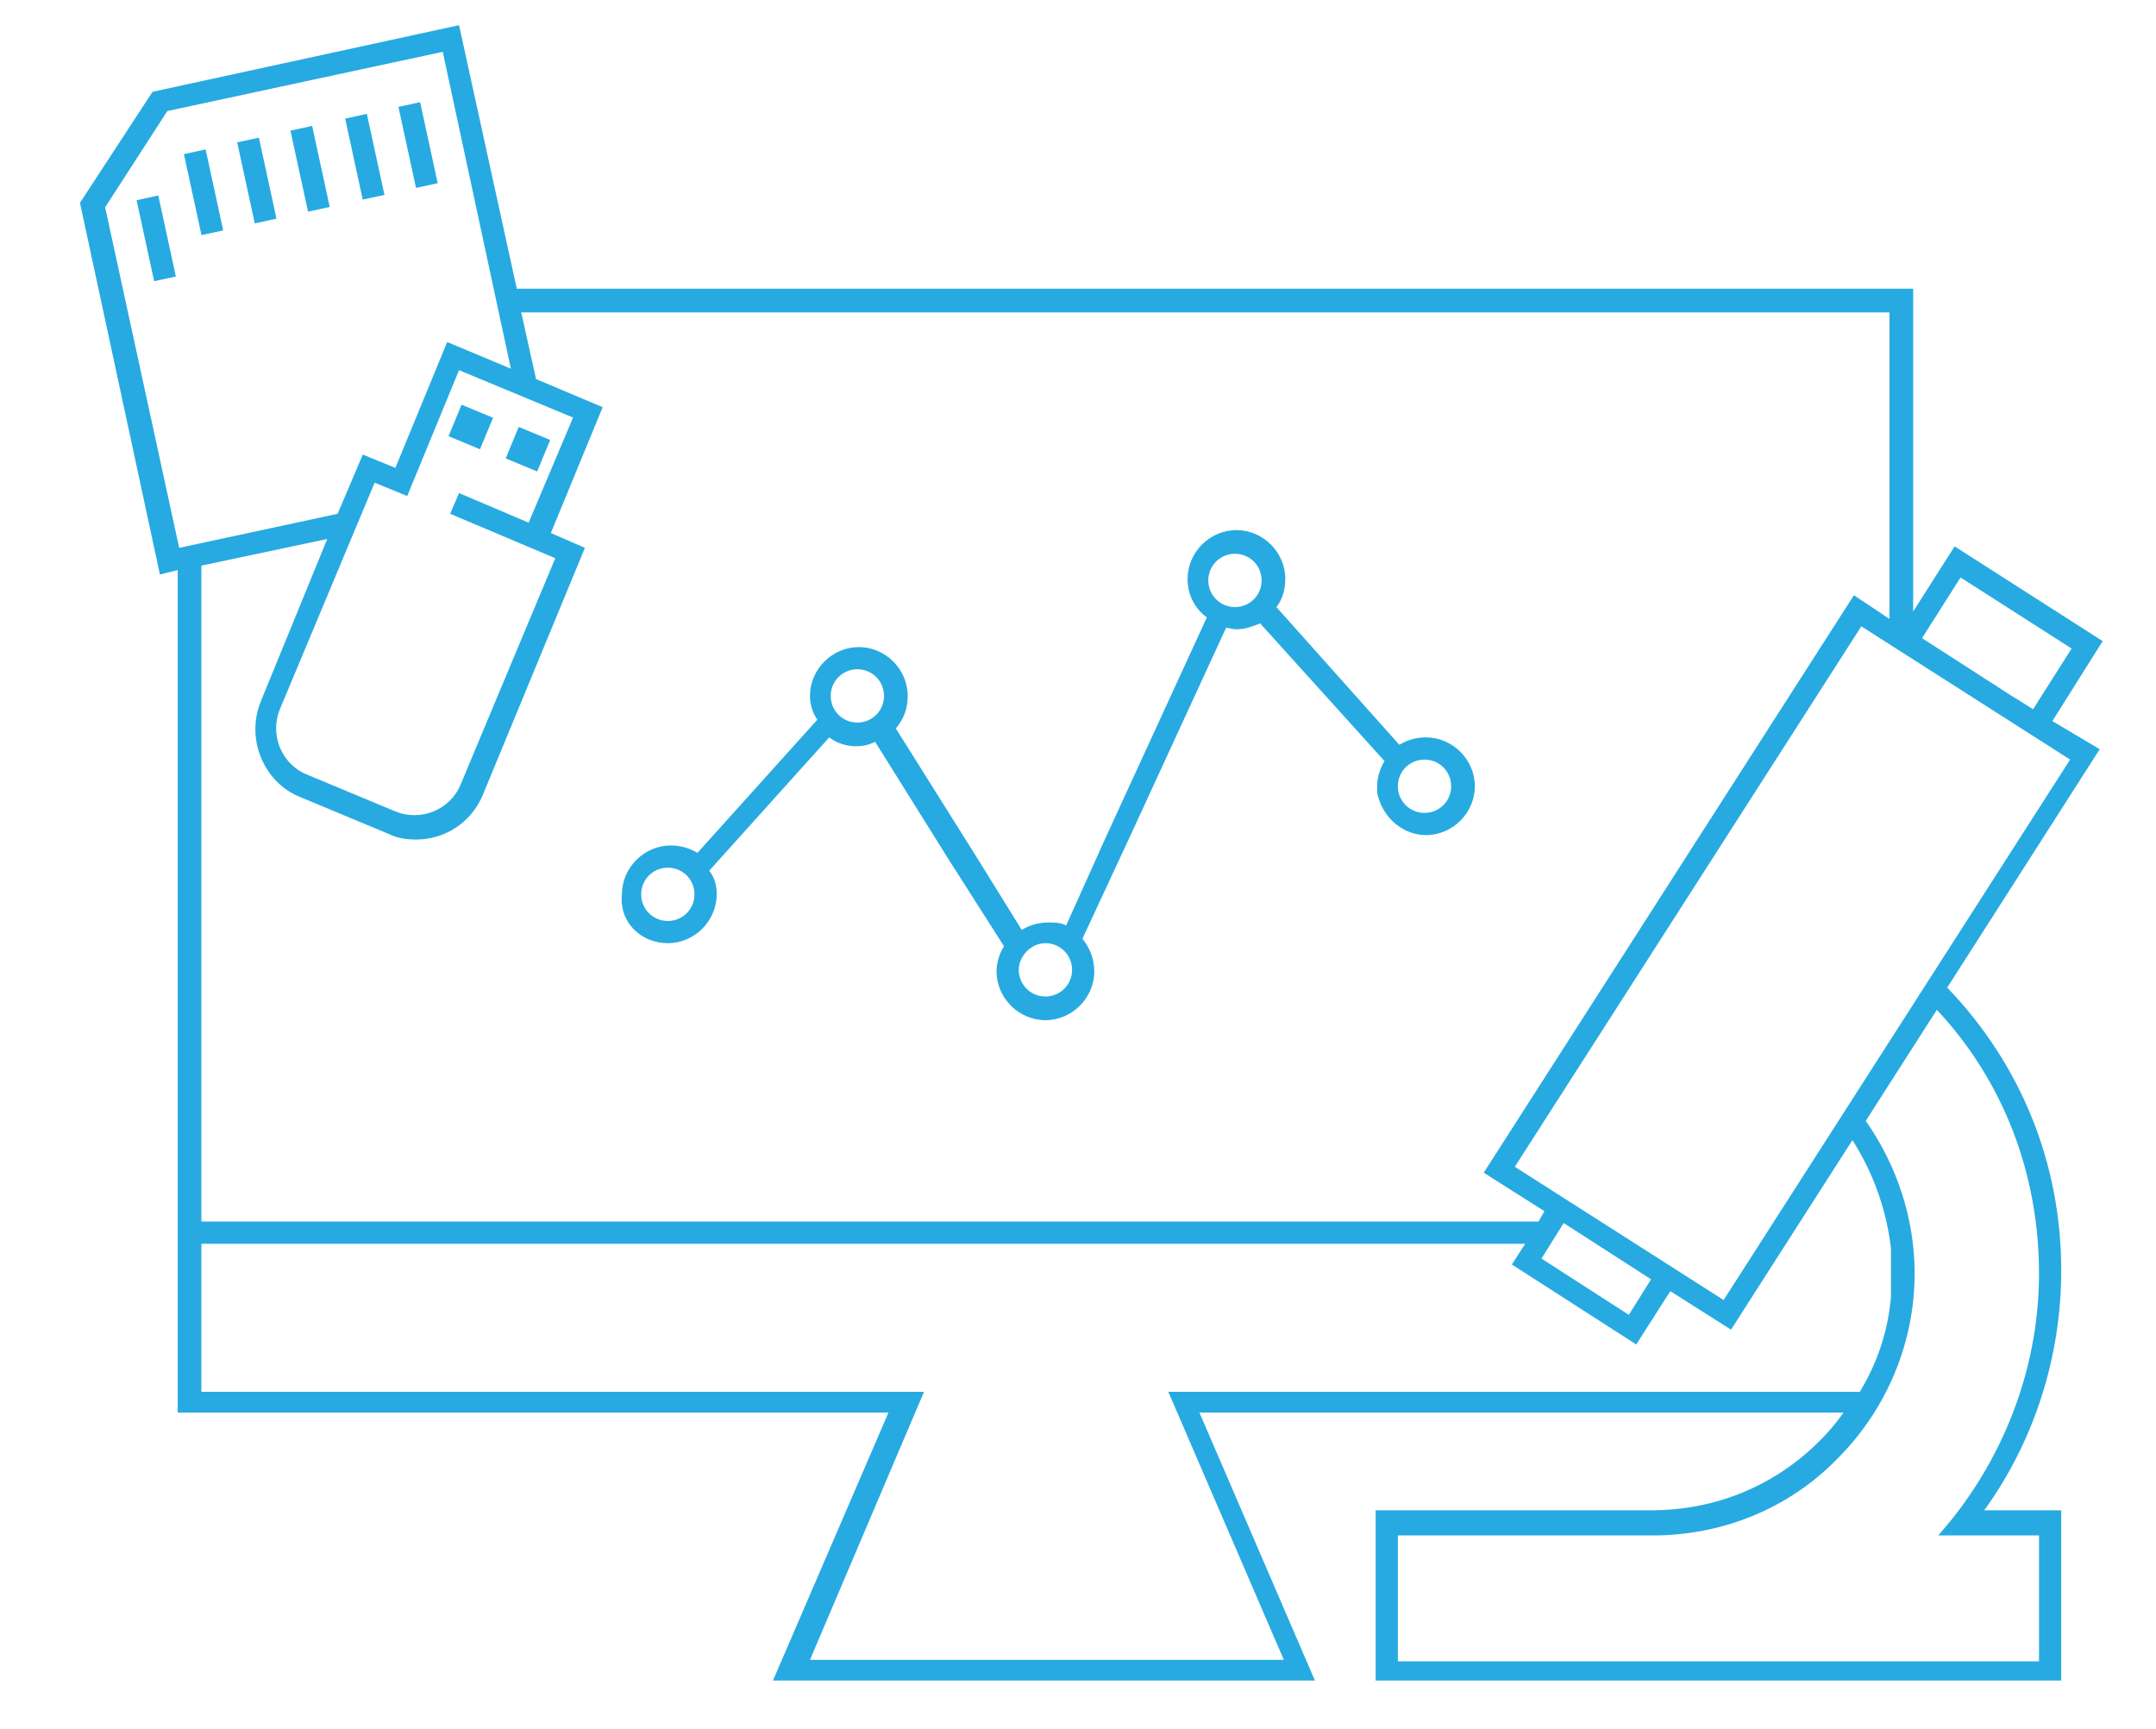 <svg xmlns="http://www.w3.org/2000/svg" xmlns:xlink="http://www.w3.org/1999/xlink" id="Layer_1" x="0px" y="0px" viewBox="0 0 145.6 116.8" style="enable-background:new 0 0 145.6 116.8;" xml:space="preserve"><style type="text/css">	.st0{fill:#27AAE1;}</style><g>	<path class="st0" d="M138.6,48.7l3.4-5.4l-10-6.4l-2.8,4.4V19.5H34.9L31,1.7L10.3,6.2l-4.9,7.5l5.4,25.1l1.2-0.3v56.9h48l-7.8,18.1  h36.6l-7.8-18.1h43.5c-0.5,0.7-1,1.3-1.6,1.9c-3.1,3.1-7.1,4.7-11.4,4.7H92.9v11.5h46.3v-11.5H134c3.4-4.7,5.2-10.4,5.2-16.2  c0-7.2-2.7-13.9-7.7-19.1l10.3-16.1L138.6,48.7z M132.4,39l7.5,4.8l-2.6,4.1l-1.6-1l-5.9-3.8L132.4,39z M12.1,37l-5-23l4.2-6.5  l18.6-4l4.6,21.4l-4.3-1.8l-3.5,8.5l-2.2-0.9l-1.7,4L12.1,37z M37.5,37.7L31.1,53c-0.7,1.7-2.7,2.5-4.4,1.8l-6-2.5  c-1.7-0.7-2.5-2.7-1.8-4.4l6.4-15.3l2.2,0.9L31,25l7.7,3.2l-3,7.1l-4.7-2l-0.6,1.4L37.5,37.7z M22.1,36.4l-4.5,11  c-1,2.5,0.2,5.4,2.6,6.4l6,2.5c0.6,0.3,1.2,0.4,1.9,0.4c1.9,0,3.7-1.1,4.5-3l6.9-16.7L37.2,36l3.5-8.5l-4.5-1.9l-1-4.5h92.4v20.7  l-2.4-1.6l-25,39l4.1,2.6l-0.4,0.7H13.6V38.2L22.1,36.4z M105.6,82.6l5.9,3.8l-1.5,2.4l-5.9-3.8L105.6,82.6z M78.9,94l7.8,18.1h-32  L62.4,94H13.6V84H103l-0.9,1.4l8.4,5.4l2.3-3.6l4.1,2.6l8.2-12.8c1.4,2.2,2.3,4.7,2.6,7.3v3.3c-0.2,2.3-0.9,4.4-2.1,6.4H78.9z   M137.7,86c0,6-2.1,11.8-5.8,16.5l-1,1.2h6.8v8.5H94.4v-8.5h17.2c4.7,0,9.2-1.8,12.5-5.2c3.3-3.3,5.2-7.8,5.2-12.5  c0-3.7-1.2-7.3-3.3-10.3l4.8-7.5C135.3,73,137.7,79.3,137.7,86z M116.4,87.8l-14.1-9l23.4-36.5l14.1,9L116.4,87.8z"></path>	<rect x="27.5" y="7" transform="matrix(0.977 -0.212 0.212 0.977 -1.445 6.21)" class="st0" width="1.5" height="5.6"></rect>	<rect x="23.9" y="7.8" transform="matrix(0.977 -0.212 0.212 0.977 -1.694 5.455)" class="st0" width="1.5" height="5.6"></rect>	<rect x="20.2" y="8.6" transform="matrix(0.977 -0.212 0.212 0.977 -1.944 4.704)" class="st0" width="1.5" height="5.6"></rect>	<rect x="16.6" y="9.4" transform="matrix(0.977 -0.212 0.212 0.977 -2.193 3.951)" class="st0" width="1.5" height="5.6"></rect>	<rect x="13" y="10.2" transform="matrix(0.977 -0.212 0.212 0.977 -2.443 3.199)" class="st0" width="1.5" height="5.6"></rect>	<rect x="9.8" y="13.3" transform="matrix(0.977 -0.212 0.212 0.977 -3.17 2.605)" class="st0" width="1.5" height="5.6"></rect>	<rect x="30.6" y="27.7" transform="matrix(0.383 -0.924 0.924 0.383 -7.024 47.125)" class="st0" width="2.3" height="2.3"></rect>	<rect x="34.5" y="29.3" transform="matrix(0.383 -0.924 0.924 0.383 -6.136 51.615)" class="st0" width="2.3" height="2.3"></rect>	<path class="st0" d="M45.1,63.7c1.8,0,3.3-1.5,3.3-3.3c0,0,0-0.1,0-0.1c0-0.6-0.2-1.1-0.5-1.5l8.1-9c0.5,0.4,1.2,0.6,1.8,0.6  c0.5,0,0.9-0.1,1.3-0.3l5,8l3.7,5.8c-0.3,0.5-0.5,1.1-0.5,1.7c0,1.8,1.5,3.3,3.3,3.3s3.3-1.5,3.3-3.3c0-0.8-0.3-1.6-0.8-2.2  l3.3-7.1l6.4-13.9c0.2,0,0.4,0.1,0.7,0.1c0.6,0,1.1-0.2,1.6-0.4l8.4,9.3c-0.3,0.5-0.5,1.1-0.5,1.7c0,0.3,0,0.6,0.1,0.8  c0.4,1.4,1.7,2.5,3.2,2.5c1.8,0,3.3-1.5,3.3-3.3c0-1.8-1.5-3.3-3.3-3.3c-0.7,0-1.3,0.2-1.8,0.5l-8.3-9.3c0.4-0.5,0.6-1.2,0.6-1.9  c0-1.8-1.5-3.3-3.3-3.3c-1.8,0-3.3,1.5-3.3,3.3c0,1.1,0.5,2,1.3,2.6l-6.8,14.8l-2.7,6c-0.4-0.2-0.8-0.2-1.2-0.2  c-0.7,0-1.3,0.2-1.8,0.5l-3.1-5l-5.4-8.6c0.5-0.6,0.8-1.3,0.8-2.2c0-1.8-1.5-3.3-3.3-3.3s-3.3,1.5-3.3,3.3c0,0.6,0.2,1.2,0.5,1.6  l-8.1,9c-0.5-0.3-1.1-0.5-1.8-0.5c-1.8,0-3.3,1.5-3.3,3.3C41.8,62.3,43.3,63.7,45.1,63.7z M96.2,51.3c1,0,1.8,0.8,1.8,1.8  c0,1-0.8,1.8-1.8,1.8c-1,0-1.8-0.8-1.8-1.8C94.4,52.1,95.2,51.3,96.2,51.3z M83.4,37.4c1,0,1.8,0.8,1.8,1.8c0,1-0.8,1.8-1.8,1.8  c-1,0-1.8-0.8-1.8-1.8C81.6,38.2,82.4,37.4,83.4,37.4z M70.6,63.7c1,0,1.8,0.8,1.8,1.8c0,1-0.8,1.8-1.8,1.8s-1.8-0.8-1.8-1.8  C68.8,64.6,69.6,63.7,70.6,63.7z M57.9,45.2c1,0,1.8,0.8,1.8,1.8c0,1-0.8,1.8-1.8,1.8S56.1,48,56.1,47C56.1,46,56.9,45.2,57.9,45.2  z M45.1,58.6c1,0,1.8,0.8,1.8,1.8c0,1-0.8,1.8-1.8,1.8s-1.8-0.8-1.8-1.8C43.3,59.4,44.1,58.6,45.1,58.6z"></path></g></svg>